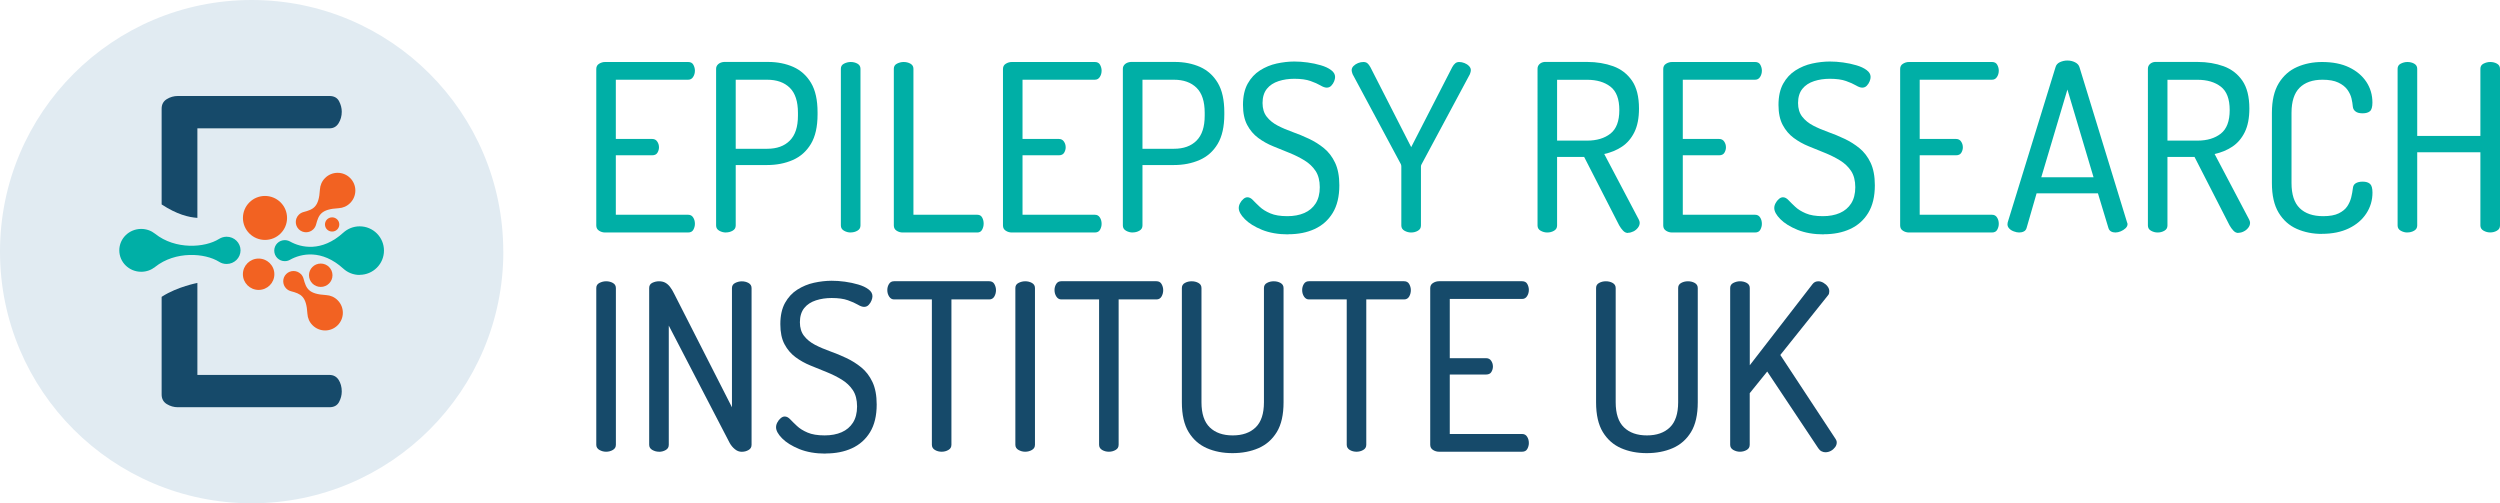 <svg xmlns="http://www.w3.org/2000/svg" id="Layer_2" viewBox="0 0 425.81 85.73"><defs><style>.cls-1{fill:#e1ebf2;}.cls-2{fill:#00afa6;}.cls-3{fill:#164a6a;}.cls-4{fill:#f26222;}</style></defs><g id="Layer_1-2"><path class="cls-2" d="m103.07,39.6c-.37,0-.72-.1-1.03-.3-.32-.2-.48-.5-.48-.89V11.75c0-.4.16-.7.48-.89.32-.2.66-.3,1.03-.3h14.14c.42,0,.72.16.89.48.17.32.26.65.26.99,0,.4-.1.76-.3,1.07-.2.32-.48.48-.85.48h-12.32v10.09h6.2c.37,0,.66.15.85.44.2.29.3.62.3.99,0,.32-.09.62-.26.91-.17.29-.47.44-.89.44h-6.2v10.13h12.32c.37,0,.66.15.85.46.2.3.3.67.3,1.09,0,.34-.09.68-.26.99-.17.32-.47.48-.89.48h-14.14Z"></path><path class="cls-2" d="m125.31,25.34h5.36c1.64,0,2.93-.46,3.85-1.39.93-.93,1.39-2.34,1.39-4.25v-.48c0-1.93-.46-3.36-1.39-4.27-.93-.91-2.21-1.37-3.85-1.37h-5.36v11.76Zm-1.67,14.26c-.4,0-.77-.1-1.13-.3-.36-.2-.54-.5-.54-.89V11.71c0-.32.13-.58.38-.8.25-.21.57-.33.97-.36h7.51c1.59,0,3.02.29,4.29.85,1.27.57,2.28,1.48,3.02,2.72.74,1.24,1.11,2.91,1.11,5.01v.36c0,2.09-.38,3.77-1.13,5.02-.76,1.26-1.78,2.17-3.08,2.74-1.3.57-2.76.86-4.37.86h-5.36v10.29c0,.4-.17.69-.52.89-.34.2-.73.3-1.15.3"></path><path class="cls-2" d="m144.89,39.6c-.4,0-.77-.1-1.13-.3-.36-.2-.54-.5-.54-.89V11.71c0-.4.18-.69.54-.87.36-.18.73-.28,1.13-.28.42,0,.81.09,1.15.28.34.19.52.48.52.87v26.69c0,.4-.17.69-.52.89-.34.2-.73.3-1.15.3"></path><path class="cls-2" d="m153.75,39.6c-.37,0-.72-.1-1.03-.3-.32-.2-.48-.5-.48-.89V11.71c0-.4.18-.69.54-.87.36-.18.73-.28,1.13-.28.42,0,.81.09,1.15.28.34.19.52.48.52.87v24.87h10.89c.37,0,.64.15.81.46.17.3.26.66.26,1.05,0,.37-.09.72-.26,1.03-.17.32-.44.48-.81.48h-12.71Z"></path><path class="cls-2" d="m172.34,39.6c-.37,0-.72-.1-1.03-.3-.32-.2-.48-.5-.48-.89V11.75c0-.4.16-.7.48-.89.32-.2.66-.3,1.03-.3h14.14c.42,0,.72.16.89.48.17.32.26.65.26.99,0,.4-.1.76-.3,1.07-.2.32-.48.48-.85.48h-12.32v10.09h6.2c.37,0,.66.15.85.44.2.29.3.62.3.99,0,.32-.09.62-.26.91-.17.29-.47.44-.89.44h-6.2v10.13h12.32c.37,0,.66.15.85.46.2.3.3.67.3,1.09,0,.34-.09.68-.26.99-.17.32-.47.48-.89.48h-14.14Z"></path><path class="cls-2" d="m194.59,25.34h5.36c1.64,0,2.93-.46,3.85-1.39.93-.93,1.39-2.34,1.39-4.25v-.48c0-1.93-.46-3.36-1.39-4.27-.93-.91-2.21-1.37-3.85-1.37h-5.36v11.76Zm-1.67,14.26c-.4,0-.77-.1-1.13-.3-.36-.2-.54-.5-.54-.89V11.71c0-.32.13-.58.38-.8.25-.21.58-.33.97-.36h7.51c1.59,0,3.02.29,4.29.85,1.27.57,2.28,1.48,3.02,2.72.74,1.24,1.11,2.91,1.11,5.01v.36c0,2.09-.38,3.77-1.13,5.02-.75,1.26-1.78,2.17-3.08,2.74-1.3.57-2.76.86-4.37.86h-5.36v10.29c0,.4-.17.69-.52.89-.34.2-.73.3-1.15.3"></path><path class="cls-2" d="m219.41,39.92c-1.69,0-3.18-.26-4.45-.77-1.27-.52-2.25-1.13-2.94-1.83-.69-.7-1.03-1.33-1.03-1.89,0-.27.07-.54.22-.82.15-.28.33-.52.56-.71.22-.2.46-.3.7-.3.32,0,.63.16.93.48.3.32.69.7,1.15,1.13.46.44,1.06.81,1.81,1.13.74.32,1.71.48,2.9.48,1.11,0,2.08-.18,2.9-.54.82-.36,1.46-.9,1.93-1.63.46-.73.7-1.65.7-2.76s-.24-2.06-.72-2.78c-.48-.72-1.11-1.31-1.89-1.79-.78-.48-1.63-.9-2.54-1.27-.91-.37-1.84-.75-2.78-1.13-.94-.38-1.79-.86-2.56-1.43-.77-.57-1.39-1.3-1.87-2.2-.48-.9-.72-2.04-.72-3.42,0-1.46.27-2.66.8-3.62.53-.95,1.23-1.71,2.1-2.26s1.82-.95,2.84-1.17c1.02-.22,2.02-.34,3-.34.71,0,1.47.05,2.26.16.8.11,1.55.27,2.26.48.72.21,1.3.48,1.75.82.45.33.68.72.68,1.17,0,.21-.05.46-.16.73-.11.28-.27.53-.48.75-.21.23-.48.34-.79.34-.29,0-.65-.13-1.07-.38-.42-.25-.99-.5-1.69-.75-.7-.25-1.62-.38-2.76-.38-.95,0-1.85.13-2.68.4-.83.27-1.5.7-1.99,1.31-.49.61-.74,1.42-.74,2.42,0,.95.24,1.73.72,2.34.48.61,1.1,1.11,1.87,1.51.77.4,1.62.76,2.54,1.09.93.33,1.85.71,2.78,1.15.93.44,1.78.97,2.56,1.61.78.64,1.41,1.46,1.89,2.48.48,1.02.72,2.3.72,3.83,0,1.91-.38,3.48-1.13,4.71-.75,1.23-1.78,2.14-3.08,2.74-1.3.6-2.79.89-4.49.89"></path><path class="cls-2" d="m240.35,39.6c-.4,0-.77-.1-1.13-.3-.36-.2-.54-.5-.54-.89v-10.05c0-.16-.03-.29-.08-.4l-8.22-15.33c-.05-.13-.09-.26-.12-.38-.03-.12-.04-.22-.04-.3,0-.26.11-.5.32-.71.21-.21.47-.38.77-.5.3-.12.6-.18.9-.18s.52.07.7.22c.17.15.34.36.5.66l6.95,13.62,6.99-13.62c.16-.29.33-.51.52-.66.18-.15.41-.22.67-.22.29,0,.59.06.89.18.3.12.56.28.77.5.21.21.32.45.32.71,0,.08-.01.18-.04.3-.03.12-.07.25-.12.38l-8.22,15.33c-.08.11-.12.24-.12.4v10.05c0,.4-.17.69-.52.89-.34.2-.73.3-1.15.3"></path><path class="cls-2" d="m265.21,23.95h5.12c1.64,0,2.96-.4,3.97-1.19,1.01-.8,1.51-2.13,1.51-4.01s-.5-3.21-1.51-3.99c-1.01-.78-2.33-1.17-3.97-1.17h-5.12v10.37Zm12.08,15.73c-.32,0-.6-.13-.85-.4-.25-.26-.47-.57-.66-.91l-5.96-11.64h-4.61v11.68c0,.4-.17.69-.52.89-.34.2-.73.3-1.15.3-.4,0-.77-.1-1.13-.3-.36-.2-.53-.5-.53-.89V11.71c0-.32.11-.58.34-.8.23-.21.51-.33.85-.36h7.27c1.61,0,3.09.25,4.43.73,1.34.49,2.4,1.31,3.2,2.46.79,1.15,1.19,2.74,1.19,4.75,0,1.62-.26,2.95-.78,4.01-.52,1.06-1.23,1.89-2.12,2.48-.9.6-1.91,1.01-3.02,1.25l5.88,11.16c.05.11.09.21.12.3.03.09.04.18.04.26,0,.29-.1.57-.3.83s-.45.48-.76.63-.62.24-.93.24"></path><path class="cls-2" d="m284.8,39.6c-.37,0-.72-.1-1.03-.3-.32-.2-.48-.5-.48-.89V11.75c0-.4.16-.7.48-.89.32-.2.66-.3,1.03-.3h14.14c.42,0,.72.16.89.48.17.32.26.65.26.99,0,.4-.1.76-.3,1.07-.2.32-.48.48-.85.48h-12.32v10.09h6.2c.37,0,.66.15.85.44.2.29.3.62.3.99,0,.32-.09.62-.26.91-.17.29-.47.44-.89.44h-6.2v10.13h12.32c.37,0,.66.15.85.46.2.3.3.67.3,1.09,0,.34-.09.68-.26.99-.17.32-.47.48-.89.48h-14.14Z"></path><path class="cls-2" d="m310.62,39.92c-1.69,0-3.18-.26-4.45-.77-1.27-.52-2.25-1.13-2.94-1.83-.69-.7-1.03-1.33-1.03-1.89,0-.27.07-.54.22-.82.15-.28.33-.52.56-.71.22-.2.46-.3.7-.3.32,0,.63.16.93.48.3.32.69.7,1.15,1.13.46.44,1.06.81,1.81,1.13.74.32,1.71.48,2.9.48,1.11,0,2.08-.18,2.9-.54.82-.36,1.46-.9,1.93-1.63.46-.73.7-1.65.7-2.76s-.24-2.06-.72-2.78c-.48-.72-1.11-1.31-1.89-1.79-.78-.48-1.63-.9-2.54-1.27-.91-.37-1.84-.75-2.78-1.13-.94-.38-1.79-.86-2.56-1.43-.77-.57-1.39-1.3-1.87-2.2-.48-.9-.72-2.04-.72-3.42,0-1.46.27-2.66.8-3.62.53-.95,1.23-1.71,2.1-2.26s1.82-.95,2.84-1.17c1.02-.22,2.02-.34,3-.34.71,0,1.47.05,2.26.16.8.11,1.55.27,2.26.48.72.21,1.3.48,1.75.82.45.33.68.72.68,1.17,0,.21-.05.46-.16.73-.11.28-.27.53-.48.75-.21.23-.48.34-.79.34-.29,0-.65-.13-1.07-.38-.42-.25-.99-.5-1.69-.75-.7-.25-1.62-.38-2.76-.38-.95,0-1.85.13-2.68.4-.83.27-1.5.7-1.99,1.31-.49.61-.74,1.42-.74,2.42,0,.95.24,1.73.72,2.34.48.61,1.1,1.11,1.87,1.51s1.62.76,2.54,1.09c.93.33,1.85.71,2.78,1.15.93.44,1.78.97,2.56,1.61.78.64,1.41,1.46,1.89,2.48.48,1.02.72,2.3.72,3.83,0,1.91-.38,3.48-1.13,4.71-.75,1.23-1.78,2.14-3.08,2.74-1.3.6-2.79.89-4.49.89"></path><path class="cls-2" d="m325.15,39.6c-.37,0-.72-.1-1.03-.3-.32-.2-.48-.5-.48-.89V11.75c0-.4.16-.7.48-.89.32-.2.66-.3,1.03-.3h14.14c.42,0,.72.16.89.48.17.32.26.65.26.99,0,.4-.1.76-.3,1.07-.2.32-.48.48-.85.48h-12.32v10.09h6.2c.37,0,.66.15.85.44.2.29.3.62.3.99,0,.32-.09.62-.26.91-.17.29-.47.44-.89.44h-6.2v10.13h12.32c.37,0,.66.15.85.46.2.3.3.67.3,1.09,0,.34-.09.68-.26.99-.17.32-.47.48-.89.48h-14.14Z"></path><path class="cls-2" d="m347.68,30.19h8.9l-4.45-14.94-4.45,14.94Zm-3.77,9.41c-.27,0-.56-.06-.89-.18-.33-.12-.6-.28-.8-.5-.2-.21-.3-.45-.3-.72,0-.1.01-.21.04-.32l8.14-26.42c.1-.4.36-.69.75-.87.4-.18.82-.28,1.27-.28.48,0,.91.1,1.31.3.4.2.65.48.76.85l8.1,26.42c.05.11.08.2.08.28,0,.27-.11.5-.34.72s-.5.38-.81.52c-.32.13-.62.2-.91.2s-.54-.06-.75-.18c-.21-.12-.36-.31-.44-.57l-1.79-5.92h-10.45l-1.71,5.92c-.08.26-.23.46-.46.57-.23.12-.5.18-.81.18"></path><path class="cls-2" d="m369.17,23.95h5.12c1.64,0,2.96-.4,3.97-1.19,1.01-.8,1.51-2.13,1.51-4.01s-.5-3.21-1.51-3.99c-1.01-.78-2.33-1.17-3.97-1.17h-5.12v10.37Zm12.08,15.73c-.32,0-.6-.13-.85-.4-.25-.26-.47-.57-.66-.91l-5.96-11.64h-4.61v11.68c0,.4-.17.69-.52.89-.34.2-.73.3-1.15.3-.4,0-.77-.1-1.13-.3-.36-.2-.53-.5-.53-.89V11.71c0-.32.11-.58.34-.8.23-.21.51-.33.85-.36h7.27c1.61,0,3.09.25,4.43.73,1.34.49,2.4,1.31,3.2,2.46.79,1.15,1.19,2.74,1.19,4.75,0,1.62-.26,2.95-.78,4.01-.52,1.06-1.23,1.89-2.12,2.48-.9.6-1.91,1.01-3.02,1.25l5.88,11.16c.05.11.09.21.12.3.03.09.04.18.04.26,0,.29-.1.57-.3.83s-.45.48-.76.63c-.3.16-.62.24-.93.24"></path><path class="cls-2" d="m395.46,39.84c-1.54,0-2.95-.28-4.25-.85-1.3-.57-2.33-1.49-3.1-2.76s-1.15-2.95-1.15-5.05v-11.96c0-2.09.39-3.77,1.17-5.05.78-1.27,1.82-2.19,3.12-2.76,1.3-.57,2.72-.85,4.25-.85,1.8,0,3.34.3,4.61.91,1.27.61,2.25,1.44,2.94,2.48.69,1.05,1.03,2.22,1.03,3.52,0,.74-.14,1.23-.42,1.47-.28.24-.7.36-1.25.36s-.93-.1-1.21-.32c-.28-.21-.43-.49-.46-.83-.03-.4-.1-.86-.22-1.37-.12-.52-.36-1.02-.71-1.51-.36-.49-.87-.89-1.55-1.21-.67-.32-1.57-.48-2.68-.48-1.69,0-3,.46-3.91,1.37-.91.91-1.37,2.34-1.37,4.27v11.96c0,1.93.46,3.36,1.39,4.27.93.91,2.26,1.37,4.01,1.37,1.11,0,1.99-.16,2.64-.48.65-.32,1.13-.71,1.45-1.19.32-.48.54-.99.68-1.53.13-.54.22-1.05.28-1.53.03-.4.18-.69.48-.87.29-.18.69-.28,1.19-.28.56,0,.97.13,1.25.38.28.25.42.75.42,1.49,0,1.3-.35,2.48-1.05,3.55-.7,1.07-1.69,1.92-2.98,2.54-1.29.62-2.81.93-4.59.93"></path><path class="cls-2" d="m410.04,39.6c-.4,0-.77-.1-1.13-.3-.36-.2-.54-.5-.54-.89V11.71c0-.4.18-.69.54-.87.36-.18.73-.28,1.13-.28.42,0,.81.09,1.15.28.34.19.52.48.52.87v11.44h10.76v-11.44c0-.4.18-.69.54-.87.36-.18.73-.28,1.13-.28.42,0,.81.09,1.15.28.34.19.52.48.52.87v26.69c0,.4-.17.69-.52.89-.34.2-.73.3-1.15.3-.4,0-.77-.1-1.13-.3-.36-.2-.54-.5-.54-.89v-12.47h-10.76v12.47c0,.4-.17.69-.52.89-.34.2-.73.3-1.15.3"></path><path class="cls-3" d="m103.23,76.94c-.4,0-.77-.1-1.13-.3-.36-.2-.54-.5-.54-.89v-26.69c0-.4.18-.69.54-.87.36-.18.73-.28,1.13-.28.42,0,.81.09,1.15.28.34.19.52.48.52.87v26.69c0,.4-.17.69-.52.89-.34.2-.73.3-1.15.3"></path><path class="cls-3" d="m112.24,76.94c-.4,0-.77-.1-1.13-.3-.36-.2-.54-.5-.54-.89v-26.69c0-.42.18-.72.54-.89.36-.17.73-.26,1.13-.26.42,0,.78.08,1.07.24.29.16.56.39.8.7.24.3.48.7.71,1.17l9.85,19.35v-20.3c0-.4.18-.69.54-.87.36-.18.73-.28,1.13-.28.42,0,.81.09,1.15.28.34.19.52.48.52.87v26.69c0,.4-.17.69-.52.89-.34.2-.73.3-1.15.3s-.81-.14-1.17-.44c-.36-.29-.66-.65-.89-1.07l-10.37-19.98v20.3c0,.4-.17.69-.52.89-.34.2-.73.3-1.15.3"></path><path class="cls-3" d="m140.6,77.26c-1.69,0-3.18-.26-4.45-.77-1.27-.52-2.25-1.13-2.94-1.83-.69-.7-1.03-1.33-1.03-1.89,0-.27.07-.54.22-.82.15-.28.33-.52.56-.71.23-.2.46-.3.7-.3.32,0,.63.16.93.48.3.32.69.7,1.15,1.13.46.44,1.06.81,1.81,1.13.74.32,1.71.48,2.9.48,1.11,0,2.08-.18,2.9-.54.82-.36,1.46-.9,1.93-1.63.46-.73.7-1.65.7-2.76s-.24-2.06-.72-2.78c-.48-.72-1.11-1.31-1.89-1.79-.78-.48-1.63-.9-2.54-1.27-.91-.37-1.84-.75-2.78-1.13-.94-.38-1.79-.86-2.56-1.43-.77-.57-1.39-1.3-1.87-2.2-.48-.9-.71-2.04-.71-3.42,0-1.46.27-2.66.8-3.62.53-.95,1.23-1.71,2.1-2.26s1.82-.95,2.84-1.17c1.02-.22,2.02-.34,3-.34.71,0,1.47.05,2.26.16.8.11,1.55.27,2.26.48.72.21,1.3.48,1.75.82.45.33.68.72.68,1.17,0,.21-.05.46-.16.73-.11.28-.27.53-.48.75-.21.23-.48.34-.79.34-.29,0-.65-.13-1.07-.38-.42-.25-.99-.5-1.69-.75-.7-.25-1.62-.38-2.76-.38-.95,0-1.85.13-2.68.4-.83.27-1.5.7-1.99,1.31-.49.61-.74,1.42-.74,2.42,0,.95.24,1.73.72,2.34s1.1,1.11,1.87,1.51c.77.4,1.62.76,2.54,1.09.93.33,1.85.71,2.78,1.15.93.44,1.78.97,2.56,1.61.78.64,1.41,1.46,1.89,2.48.48,1.02.72,2.3.72,3.83,0,1.91-.38,3.48-1.13,4.71-.75,1.23-1.78,2.14-3.08,2.74-1.3.6-2.79.89-4.49.89"></path><path class="cls-3" d="m160.39,76.94c-.42,0-.81-.1-1.15-.3-.34-.2-.52-.5-.52-.89v-24.75h-6.44c-.34,0-.62-.16-.83-.48-.21-.32-.32-.69-.32-1.11,0-.37.09-.72.28-1.03.19-.32.48-.48.87-.48h16.21c.4,0,.69.16.87.48.18.32.28.66.28,1.03,0,.4-.09.76-.28,1.09-.19.33-.48.5-.87.5h-6.44v24.75c0,.4-.17.69-.52.89-.34.2-.73.3-1.15.3"></path><path class="cls-3" d="m174.61,76.94c-.4,0-.77-.1-1.13-.3-.36-.2-.54-.5-.54-.89v-26.69c0-.4.18-.69.54-.87.36-.18.73-.28,1.13-.28.42,0,.81.09,1.15.28.34.19.52.48.52.87v26.69c0,.4-.17.69-.52.89-.34.2-.73.3-1.15.3"></path><path class="cls-3" d="m188.87,76.94c-.42,0-.81-.1-1.15-.3-.34-.2-.52-.5-.52-.89v-24.75h-6.44c-.34,0-.62-.16-.83-.48-.21-.32-.32-.69-.32-1.11,0-.37.09-.72.28-1.03.19-.32.48-.48.87-.48h16.21c.4,0,.69.16.87.48.18.32.28.66.28,1.03,0,.4-.09.76-.28,1.09-.19.33-.48.5-.87.5h-6.44v24.75c0,.4-.17.69-.52.89-.34.2-.73.3-1.15.3"></path><path class="cls-3" d="m209.92,77.18c-1.62,0-3.07-.28-4.37-.85-1.3-.57-2.33-1.48-3.1-2.74-.77-1.26-1.15-2.95-1.15-5.07v-19.46c0-.4.17-.69.52-.87.34-.19.73-.28,1.15-.28s.81.09,1.15.28c.34.19.52.48.52.87v19.46c0,1.93.47,3.36,1.41,4.27.94.91,2.24,1.37,3.91,1.37s2.97-.46,3.91-1.37c.94-.91,1.41-2.34,1.41-4.27v-19.46c0-.4.17-.69.52-.87.34-.19.73-.28,1.15-.28s.81.09,1.15.28c.34.19.52.48.52.87v19.46c0,2.12-.38,3.81-1.15,5.07-.77,1.26-1.81,2.17-3.12,2.74-1.31.57-2.79.85-4.43.85"></path><path class="cls-3" d="m231.05,76.94c-.42,0-.81-.1-1.15-.3-.34-.2-.52-.5-.52-.89v-24.75h-6.44c-.34,0-.62-.16-.83-.48-.21-.32-.32-.69-.32-1.11,0-.37.09-.72.28-1.03.19-.32.48-.48.87-.48h16.21c.4,0,.69.16.87.48.18.32.28.66.28,1.03,0,.4-.09.76-.28,1.09-.19.33-.48.5-.87.5h-6.44v24.75c0,.4-.17.69-.52.89-.34.2-.73.3-1.15.3"></path><path class="cls-3" d="m245.11,76.94c-.37,0-.72-.1-1.03-.3-.32-.2-.48-.5-.48-.89v-26.66c0-.4.16-.7.48-.89.32-.2.66-.3,1.03-.3h14.14c.42,0,.72.16.89.48.17.32.26.65.26.99,0,.4-.1.76-.3,1.07-.2.32-.48.48-.85.48h-12.32v10.09h6.2c.37,0,.66.15.85.44.2.29.3.62.3.99,0,.32-.09.62-.26.91-.17.29-.47.44-.89.44h-6.2v10.13h12.32c.37,0,.66.15.85.46.2.3.3.67.3,1.09,0,.34-.09.68-.26.99-.17.32-.47.48-.89.48h-14.14Z"></path><path class="cls-3" d="m280.47,77.18c-1.62,0-3.07-.28-4.37-.85-1.3-.57-2.33-1.48-3.1-2.74-.77-1.26-1.15-2.95-1.15-5.07v-19.46c0-.4.17-.69.52-.87.34-.19.73-.28,1.15-.28s.81.09,1.15.28c.34.19.52.48.52.87v19.46c0,1.93.47,3.36,1.41,4.27.94.91,2.24,1.37,3.91,1.37s2.97-.46,3.91-1.37c.94-.91,1.41-2.34,1.41-4.27v-19.46c0-.4.17-.69.52-.87.34-.19.73-.28,1.15-.28s.81.09,1.15.28c.34.19.52.48.52.87v19.46c0,2.12-.38,3.81-1.15,5.07-.77,1.26-1.81,2.17-3.12,2.74-1.31.57-2.79.85-4.43.85"></path><path class="cls-3" d="m296.36,76.94c-.4,0-.77-.1-1.13-.3-.36-.2-.54-.5-.54-.89v-26.69c0-.4.18-.69.54-.87.36-.18.73-.28,1.13-.28.42,0,.81.09,1.15.28.34.19.52.48.52.87v13.15l10.69-13.82c.24-.32.57-.48.99-.48.29,0,.58.09.87.26.29.17.53.38.71.63.19.25.28.52.28.81,0,.11-.01.23-.04.36-.03.13-.09.25-.2.36l-8.1,10.13,9.41,14.3c.13.19.2.38.2.6,0,.29-.09.56-.28.81-.19.25-.42.46-.71.62-.29.16-.61.24-.95.24-.21,0-.42-.05-.64-.16-.21-.1-.4-.28-.56-.52l-8.7-13.07-2.98,3.69v8.78c0,.4-.17.69-.52.89-.34.2-.73.3-1.15.3"></path><path class="cls-1" d="m85.73,42.86c0,23.67-19.19,42.86-42.86,42.86S0,66.54,0,42.86,19.19,0,42.86,0s42.86,19.19,42.86,42.86"></path><path class="cls-3" d="m33.62,37.11c-1.48-.1-3.48-.58-6.09-2.29v-16.3c0-.73.29-1.27.87-1.63.58-.36,1.21-.54,1.89-.54h25.82c.77,0,1.32.29,1.63.87.31.58.47,1.19.47,1.81,0,.73-.18,1.38-.54,1.96-.36.58-.88.87-1.56.87h-22.49v15.24h0Z"></path><path class="cls-3" d="m27.52,50.57s.08-.05.12-.08c2.6-1.66,5.98-2.3,5.98-2.3v15.67h22.49c.68,0,1.2.28,1.56.83.36.56.54,1.22.54,1.99,0,.63-.16,1.23-.47,1.81-.32.58-.86.87-1.63.87h-25.82c-.68,0-1.3-.18-1.89-.54-.58-.36-.87-.91-.87-1.63v-16.63h0Z"></path><path class="cls-4" d="m44.05,49.38c1.48,0,2.68-1.19,2.68-2.67s-1.2-2.67-2.68-2.67-2.68,1.19-2.68,2.67,1.2,2.67,2.68,2.67"></path><path class="cls-4" d="m47.79,39.77c1.47-1.46,1.47-3.84,0-5.3-1.47-1.46-3.85-1.46-5.31,0-1.47,1.46-1.47,3.84,0,5.3,1.47,1.46,3.85,1.46,5.31,0"></path><path class="cls-2" d="m61.26,46.83c-1.08,0-2.06-.41-2.79-1.08-3.67-3.34-7.21-2.56-9.08-1.5h0c-.26.15-.56.23-.89.23-.99,0-1.79-.8-1.79-1.79s.8-1.79,1.79-1.79c.32,0,.63.09.89.23h0c1.87,1.06,5.41,1.84,9.08-1.5.74-.67,1.72-1.08,2.79-1.08,2.29,0,4.14,1.85,4.14,4.13s-1.86,4.13-4.14,4.13"></path><path class="cls-4" d="m54.63,44.89c1.1,0,2,.89,2,1.99s-.89,1.99-2,1.99-2-.89-2-1.99.89-1.99,2-1.99"></path><path class="cls-4" d="m56.57,37.02c.67,0,1.22.54,1.22,1.21s-.54,1.21-1.22,1.21-1.22-.54-1.22-1.21.54-1.21,1.22-1.21"></path><path class="cls-4" d="m51.24,46.67c.23.23.38.5.46.79h0c.45,1.69.84,2.63,3.85,2.8h0c.72.04,1.42.33,1.96.88,1.18,1.18,1.18,3.08,0,4.26-1.18,1.18-3.09,1.18-4.27,0-.55-.54-.84-1.25-.88-1.96-.17-3-1.11-3.39-2.81-3.84h0c-.29-.08-.57-.23-.8-.46-.68-.68-.68-1.79,0-2.47.69-.68,1.8-.68,2.48,0"></path><path class="cls-4" d="m53.37,39.05c.23-.23.38-.5.46-.79h0c.45-1.69.84-2.63,3.85-2.8h0c.72-.04,1.42-.33,1.96-.88,1.18-1.18,1.18-3.08,0-4.26-1.18-1.18-3.09-1.18-4.27,0-.55.54-.84,1.25-.88,1.96-.17,3-1.11,3.39-2.81,3.84-.29.08-.56.23-.79.46-.68.68-.68,1.79,0,2.47.69.68,1.8.68,2.48,0"></path><path class="cls-2" d="m20.32,42.64c0-2.02,1.67-3.65,3.73-3.65.9,0,1.72.31,2.36.82,3.47,2.77,8.52,2.39,10.91.88h0c.37-.23.81-.37,1.28-.37,1.31,0,2.37,1.04,2.37,2.32s-1.06,2.32-2.37,2.32c-.47,0-.91-.13-1.28-.37h0c-2.39-1.5-7.44-1.89-10.91.88-.64.51-1.46.82-2.36.82-2.06,0-3.73-1.63-3.73-3.65"></path></g></svg>